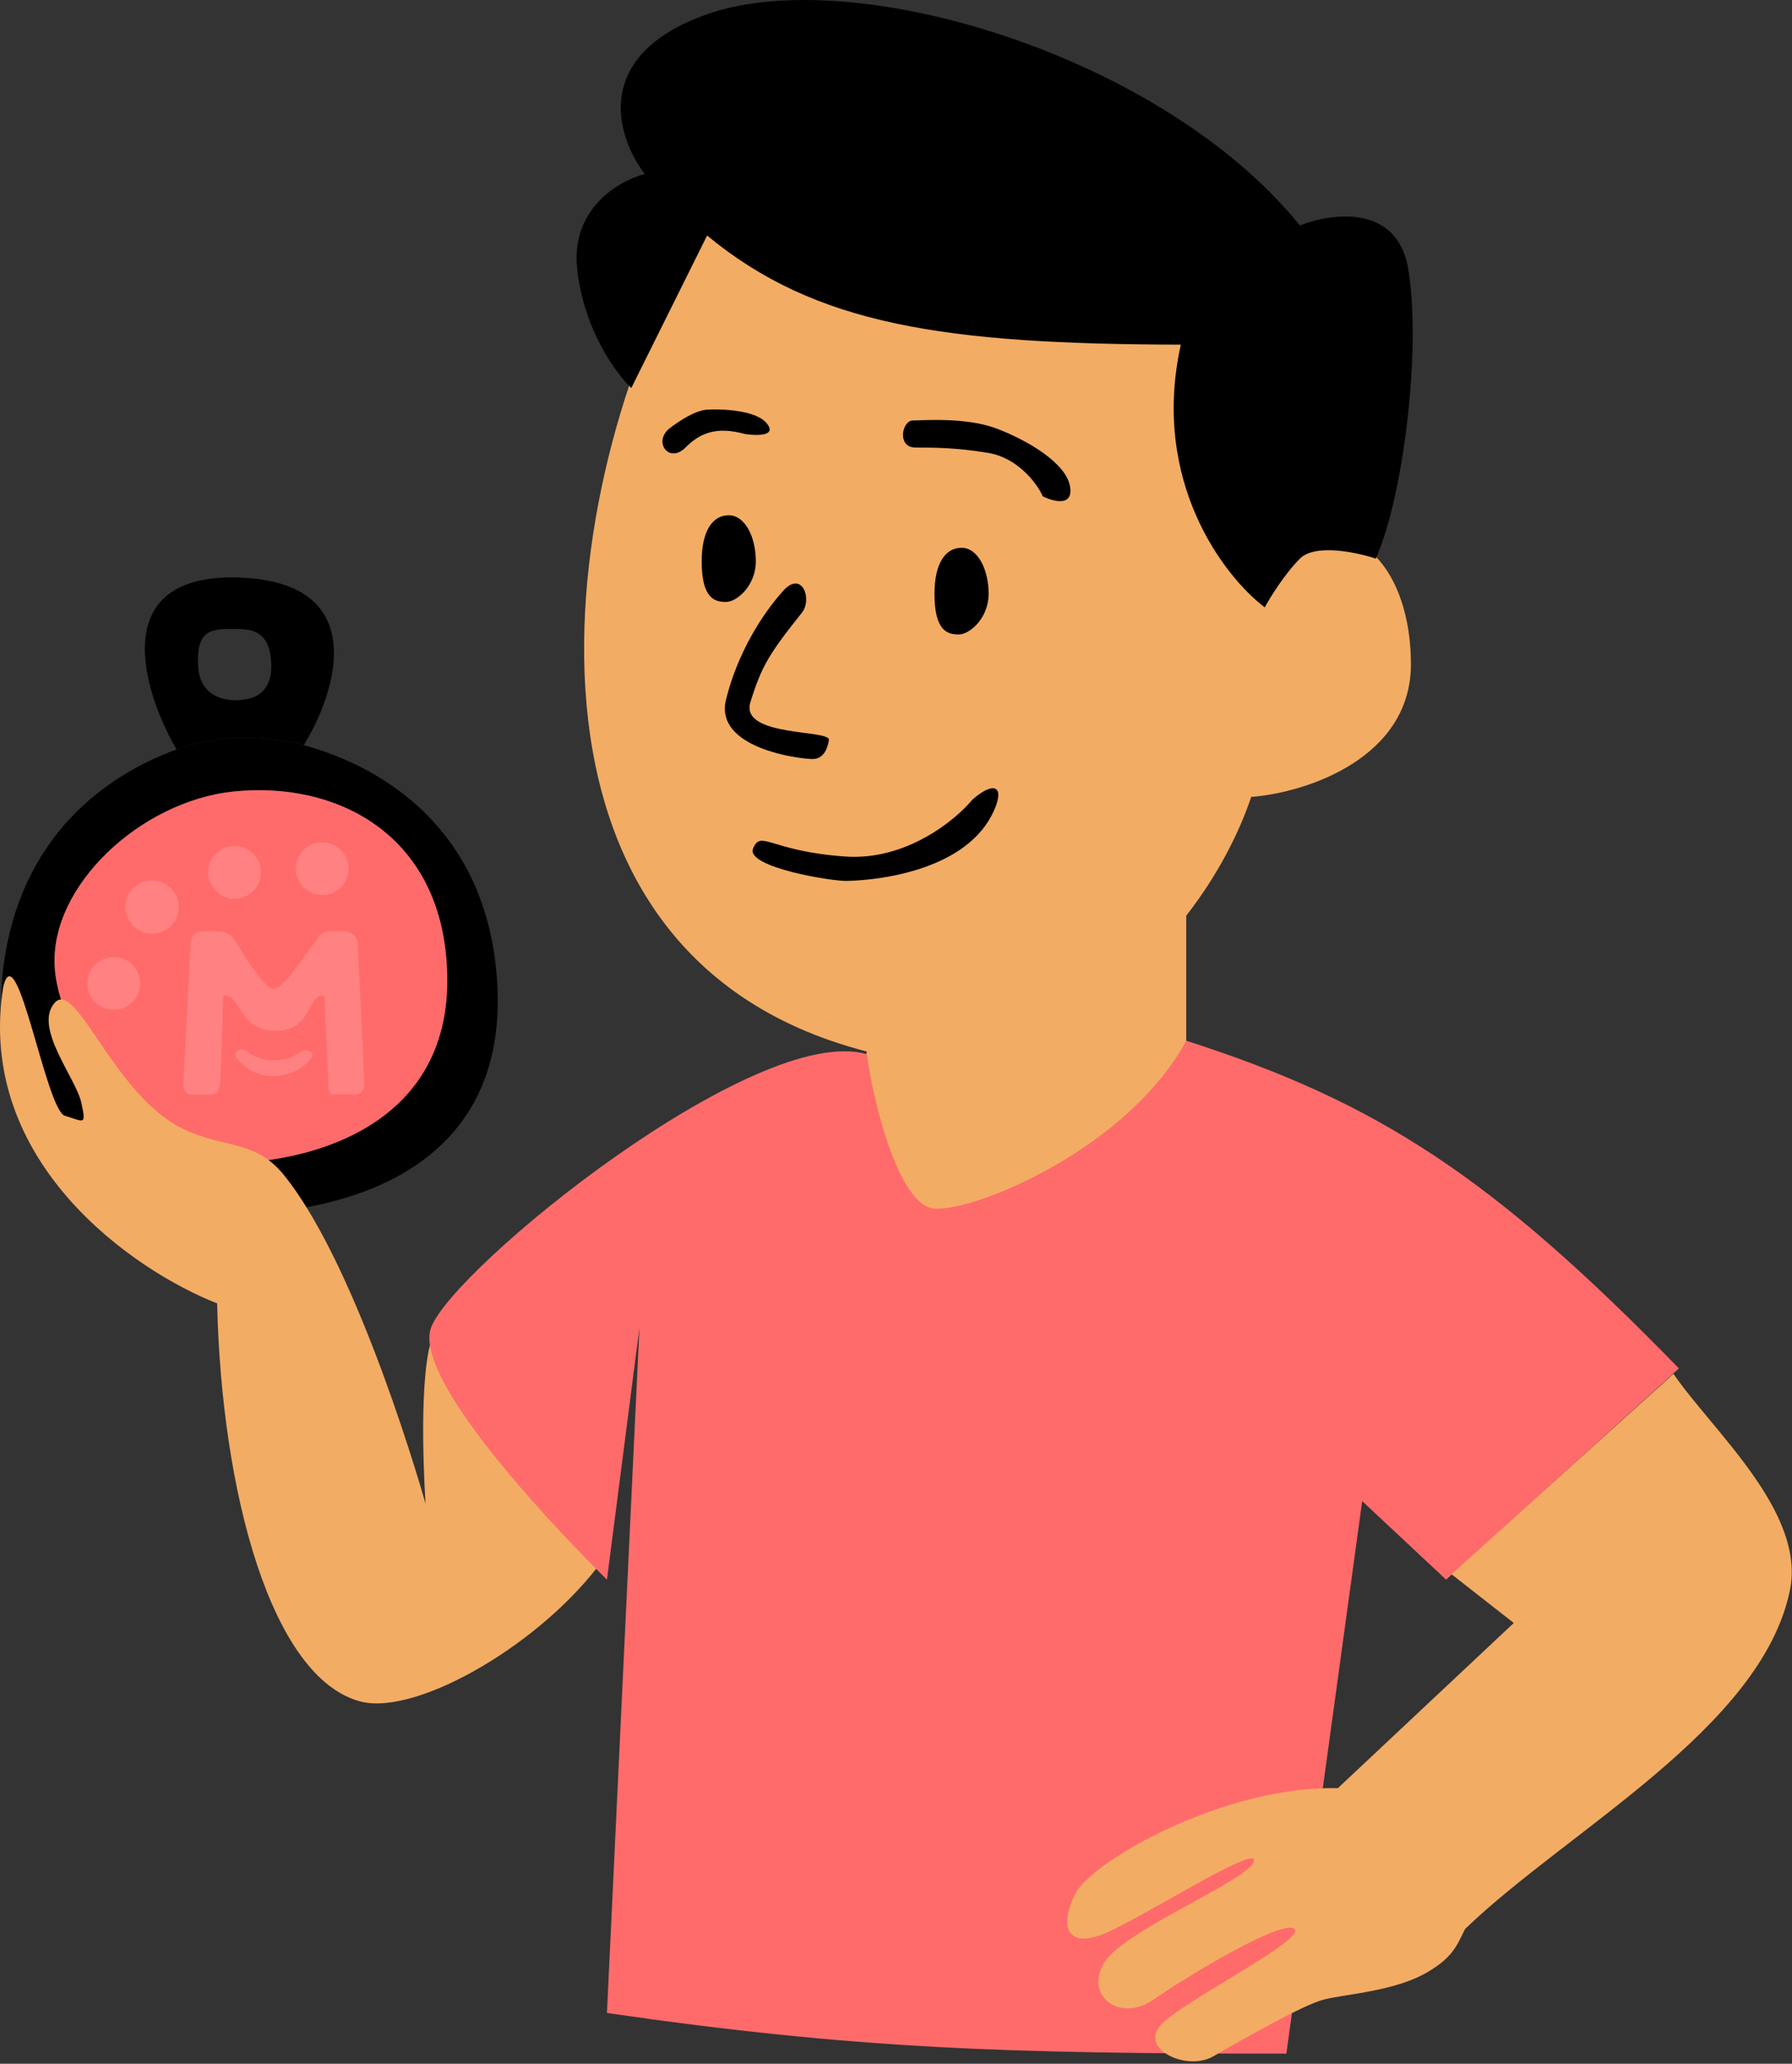 <svg width="331" height="381" viewBox="0 0 331 381" fill="none" xmlns="http://www.w3.org/2000/svg">
<rect x="0" y="0" width="331" height="381" fill="#333333" stroke="none"/>
<path fill-rule="evenodd" clip-rule="evenodd" d="M43.109 224.128C54.109 224.128 96.109 221.128 91.609 178.628C88.894 152.979 71.022 141.653 56.109 137.564C51.254 136.233 46.712 136.169 43.109 136.128C40.13 136.586 36.493 136.939 32.609 138.36C19.549 143.139 3.693 154.348 0.61 178.628C-3.39 210.128 32.109 224.128 43.109 224.128ZM82.609 180.128C82.109 154.128 62.236 144.119 43.109 146.128C25.931 147.932 9.109 163.628 10.109 178.628C11.109 193.628 29.609 215.628 45.109 214.628C60.61 213.628 83.109 206.128 82.609 180.128Z" fill="black"/>
<path fill-rule="evenodd" clip-rule="evenodd" d="M32.609 138.36C36.493 136.939 40.13 136.586 43.109 136.128C46.712 136.169 51.254 136.233 56.109 137.564C62.276 127.585 68.509 107.428 44.109 106.628C19.709 105.828 26.276 127.449 32.609 138.36ZM36.609 123.128C37.009 129.128 42.443 129.628 45.109 129.128C47.11 128.988 50.109 127.628 50.109 123.128C50.109 118.628 48.609 116.128 44.109 116.128C39.609 116.128 36.109 115.628 36.609 123.128Z" fill="black"/>
<path fill-rule="evenodd" clip-rule="evenodd" d="M43.109 146.128C62.236 144.119 82.109 154.128 82.609 180.128C83.109 206.128 60.61 213.628 45.109 214.628C29.609 215.628 11.109 193.628 10.109 178.628C9.109 163.628 25.931 147.932 43.109 146.128Z" fill="#FF6B6B"/>
<g opacity="0.15">
<path d="M50.455 182.568C49.014 182.568 45.193 176.602 43.364 173.604C42.733 172.57 41.614 171.925 40.403 171.925H37.381C36.237 171.925 35.293 172.82 35.233 173.963L33.868 199.833C33.868 201.305 34.548 202.098 35.227 202.098H38.68C40.002 202.064 40.251 201.578 40.548 200.569C40.846 199.561 41.228 183.813 41.228 183.813C44.511 183.303 43.945 190.323 50.908 190.323C57.871 190.323 56.58 183.463 59.909 183.813L60.718 201.177C60.74 201.661 61.139 202.041 61.622 202.041H65.966C66.754 201.82 67.155 201.192 67.268 200.569C67.381 199.947 66.074 174.303 66.074 174.303C66.013 172.972 64.917 171.925 63.586 171.925H60.823C60.102 171.925 59.418 172.251 58.979 172.823C55.719 177.083 52.413 182.568 50.455 182.568Z" fill="white"/>
<path d="M55.946 194.003C54.587 194.682 53.512 195.757 50.455 195.757C47.398 195.757 45.926 194.229 45.077 193.776C44.228 193.323 42.869 194.542 43.662 195.361C45.36 197.116 47.172 198.701 50.455 198.644C53.622 198.59 56.069 197.269 57.474 195.361C58.267 194.286 56.795 193.578 55.946 194.003Z" fill="white"/>
<circle cx="21.018" cy="181.549" r="4.868" fill="white"/>
<circle cx="28.094" cy="167.453" r="4.925" fill="white"/>
<circle cx="43.322" cy="161.056" r="4.868" fill="white"/>
<circle cx="59.512" cy="160.377" r="4.868" fill="white"/>
</g>
<path d="M160.109 194.128C88.245 175.663 103.689 84.876 129.109 42.628L219.109 61.128C221.109 73.928 229.943 98.461 234.109 109.128C245.109 90.128 260.609 101.128 260.609 122.628C260.609 139.828 241.609 146.295 231.109 147.128C229.007 153.436 225.042 161.47 219.109 169.047V193.128C216.276 202.128 203.363 217.762 178.109 225.128C166.109 228.628 156.943 207.295 160.109 194.128Z" fill="#F3AC64"/>
<path d="M144.61 109.128C140.609 113.628 136.234 120.628 134.109 129.128C131.859 138.128 147.609 140.128 150.11 140.128C151.11 140.128 152.61 139.628 153.11 136.628C153.443 134.628 136.61 136.128 138.61 129.628C140.61 123.128 142.044 120.709 148.109 113.128C150.11 110.628 148.141 105.156 144.61 109.128Z" fill="black"/>
<path d="M183.609 149.628C178.788 160.478 162.943 162.461 156.609 162.628C154.109 162.801 137.609 160.128 139.109 156.628C140.609 153.128 142.109 157.128 156.109 158.128C167.309 158.928 176.443 151.461 179.609 147.628C183.609 144.128 185.609 145.128 183.609 149.628Z" fill="black"/>
<path d="M119.11 32.128C113.943 25.461 109.01 10.228 130.61 2.628C157.61 -6.872 214.61 10.128 240.11 41.628C245.943 39.295 258.11 37.628 260.11 49.628C262.61 64.628 259.11 92.128 254.11 103.128C250.61 101.961 242.91 100.328 240.11 103.128C237.31 105.928 234.61 110.295 233.61 112.128C226.11 106.461 212.51 88.828 218.11 63.628C174.408 63.532 150.616 60.016 130.61 43.482L116.609 71.628C113.776 68.961 107.81 60.828 106.61 49.628C105.41 38.428 114.443 33.295 119.11 32.128Z" fill="black"/>
<path d="M141.609 78.128C139.609 75.728 133.442 75.461 130.609 75.628C127.776 75.795 123.609 79.128 123.609 79.128C120.61 81.628 123.588 85.648 126.609 82.628C129.109 80.128 132.077 78.591 137.609 80.128C139.776 80.461 143.609 80.528 141.609 78.128Z" fill="black"/>
<path d="M197.609 89.628C196.809 85.628 190.348 81.513 184.109 79.128C178.429 76.956 170.209 77.628 168.609 77.628C166.609 77.628 165.609 82.628 169.109 82.628C172.609 82.628 176.609 82.628 182.609 83.628C187.739 84.483 191.443 88.961 192.609 91.628C194.609 92.628 198.409 93.628 197.609 89.628Z" fill="black"/>
<path d="M129.609 103.628C129.609 98.028 131.609 95.128 134.609 95.128C137.609 95.128 139.609 99.128 139.609 103.628C139.609 108.128 136.109 111.128 134.109 111.128C132.109 111.128 129.609 110.628 129.609 103.628Z" fill="black"/>
<path d="M172.609 109.628C172.609 104.028 174.609 101.128 177.609 101.128C180.609 101.128 182.609 105.128 182.609 109.628C182.609 114.128 179.109 117.128 177.109 117.128C175.109 117.128 172.609 116.628 172.609 109.628Z" fill="black"/>
<path d="M66.609 314.128C77.109 316.859 100.609 303.128 111.609 287.628L100.109 225.128L79.609 247.628C77.109 256.128 78.609 277.628 78.609 277.628C78.609 277.628 66.5 234.372 52.5 217C47.151 210.362 41.676 212.099 34 208.5C21.052 202.428 14.109 180.628 10.109 185.128C6.109 189.628 14 199 15 203.5C16 208 15.5 207 12 206C8.5 205 3.109 172.128 0.609 182.128C-4.591 214.528 24.776 234.628 40.109 240.628C40.903 275.484 50.109 309.836 66.609 314.128Z" fill="#F3AC64"/>
<path d="M160.109 194.628C139.709 188.628 83.61 234.128 79.609 245.128C75.609 256.128 112.109 291.628 112.109 291.628L118.109 245.128L112.109 371.628C158.087 378.294 186.2 379.153 237.609 379.128L251.609 277.128L267.109 291.628L310.109 252.628C275.478 217.065 254.361 203.464 219.109 192.128C208.609 211.628 180.609 223.628 172.609 223.128C166.209 222.728 161.443 204.295 160.109 194.628Z" fill="#FF6B6B"/>
<path d="M330.609 293.628C333.609 279.128 316.276 264.128 309.109 253.628L268.109 290.628L279.609 299.628L247.109 330.128C226.109 329.628 201.609 343.628 198.609 349.628C195.609 355.628 197.109 359.628 203.609 357.128C210.109 354.628 232.609 340.128 231.609 343.628C230.609 347.128 208.109 356.128 204.109 362.128C200.109 368.128 206.609 373.628 213.109 369.128C219.609 364.628 237.109 354.128 239.109 356.128C241.109 358.128 219.109 369.128 214.609 373.628C210.109 378.128 219.109 382.515 224.109 379.628C229.109 376.741 240.609 370.128 244.609 369.128C248.609 368.128 257.609 367.628 263.609 364.128C268.409 361.328 269.109 359.128 270.609 356.128C289.443 337.961 325.342 319.089 330.609 293.628Z" fill="#F3AC64"/>
</svg>
